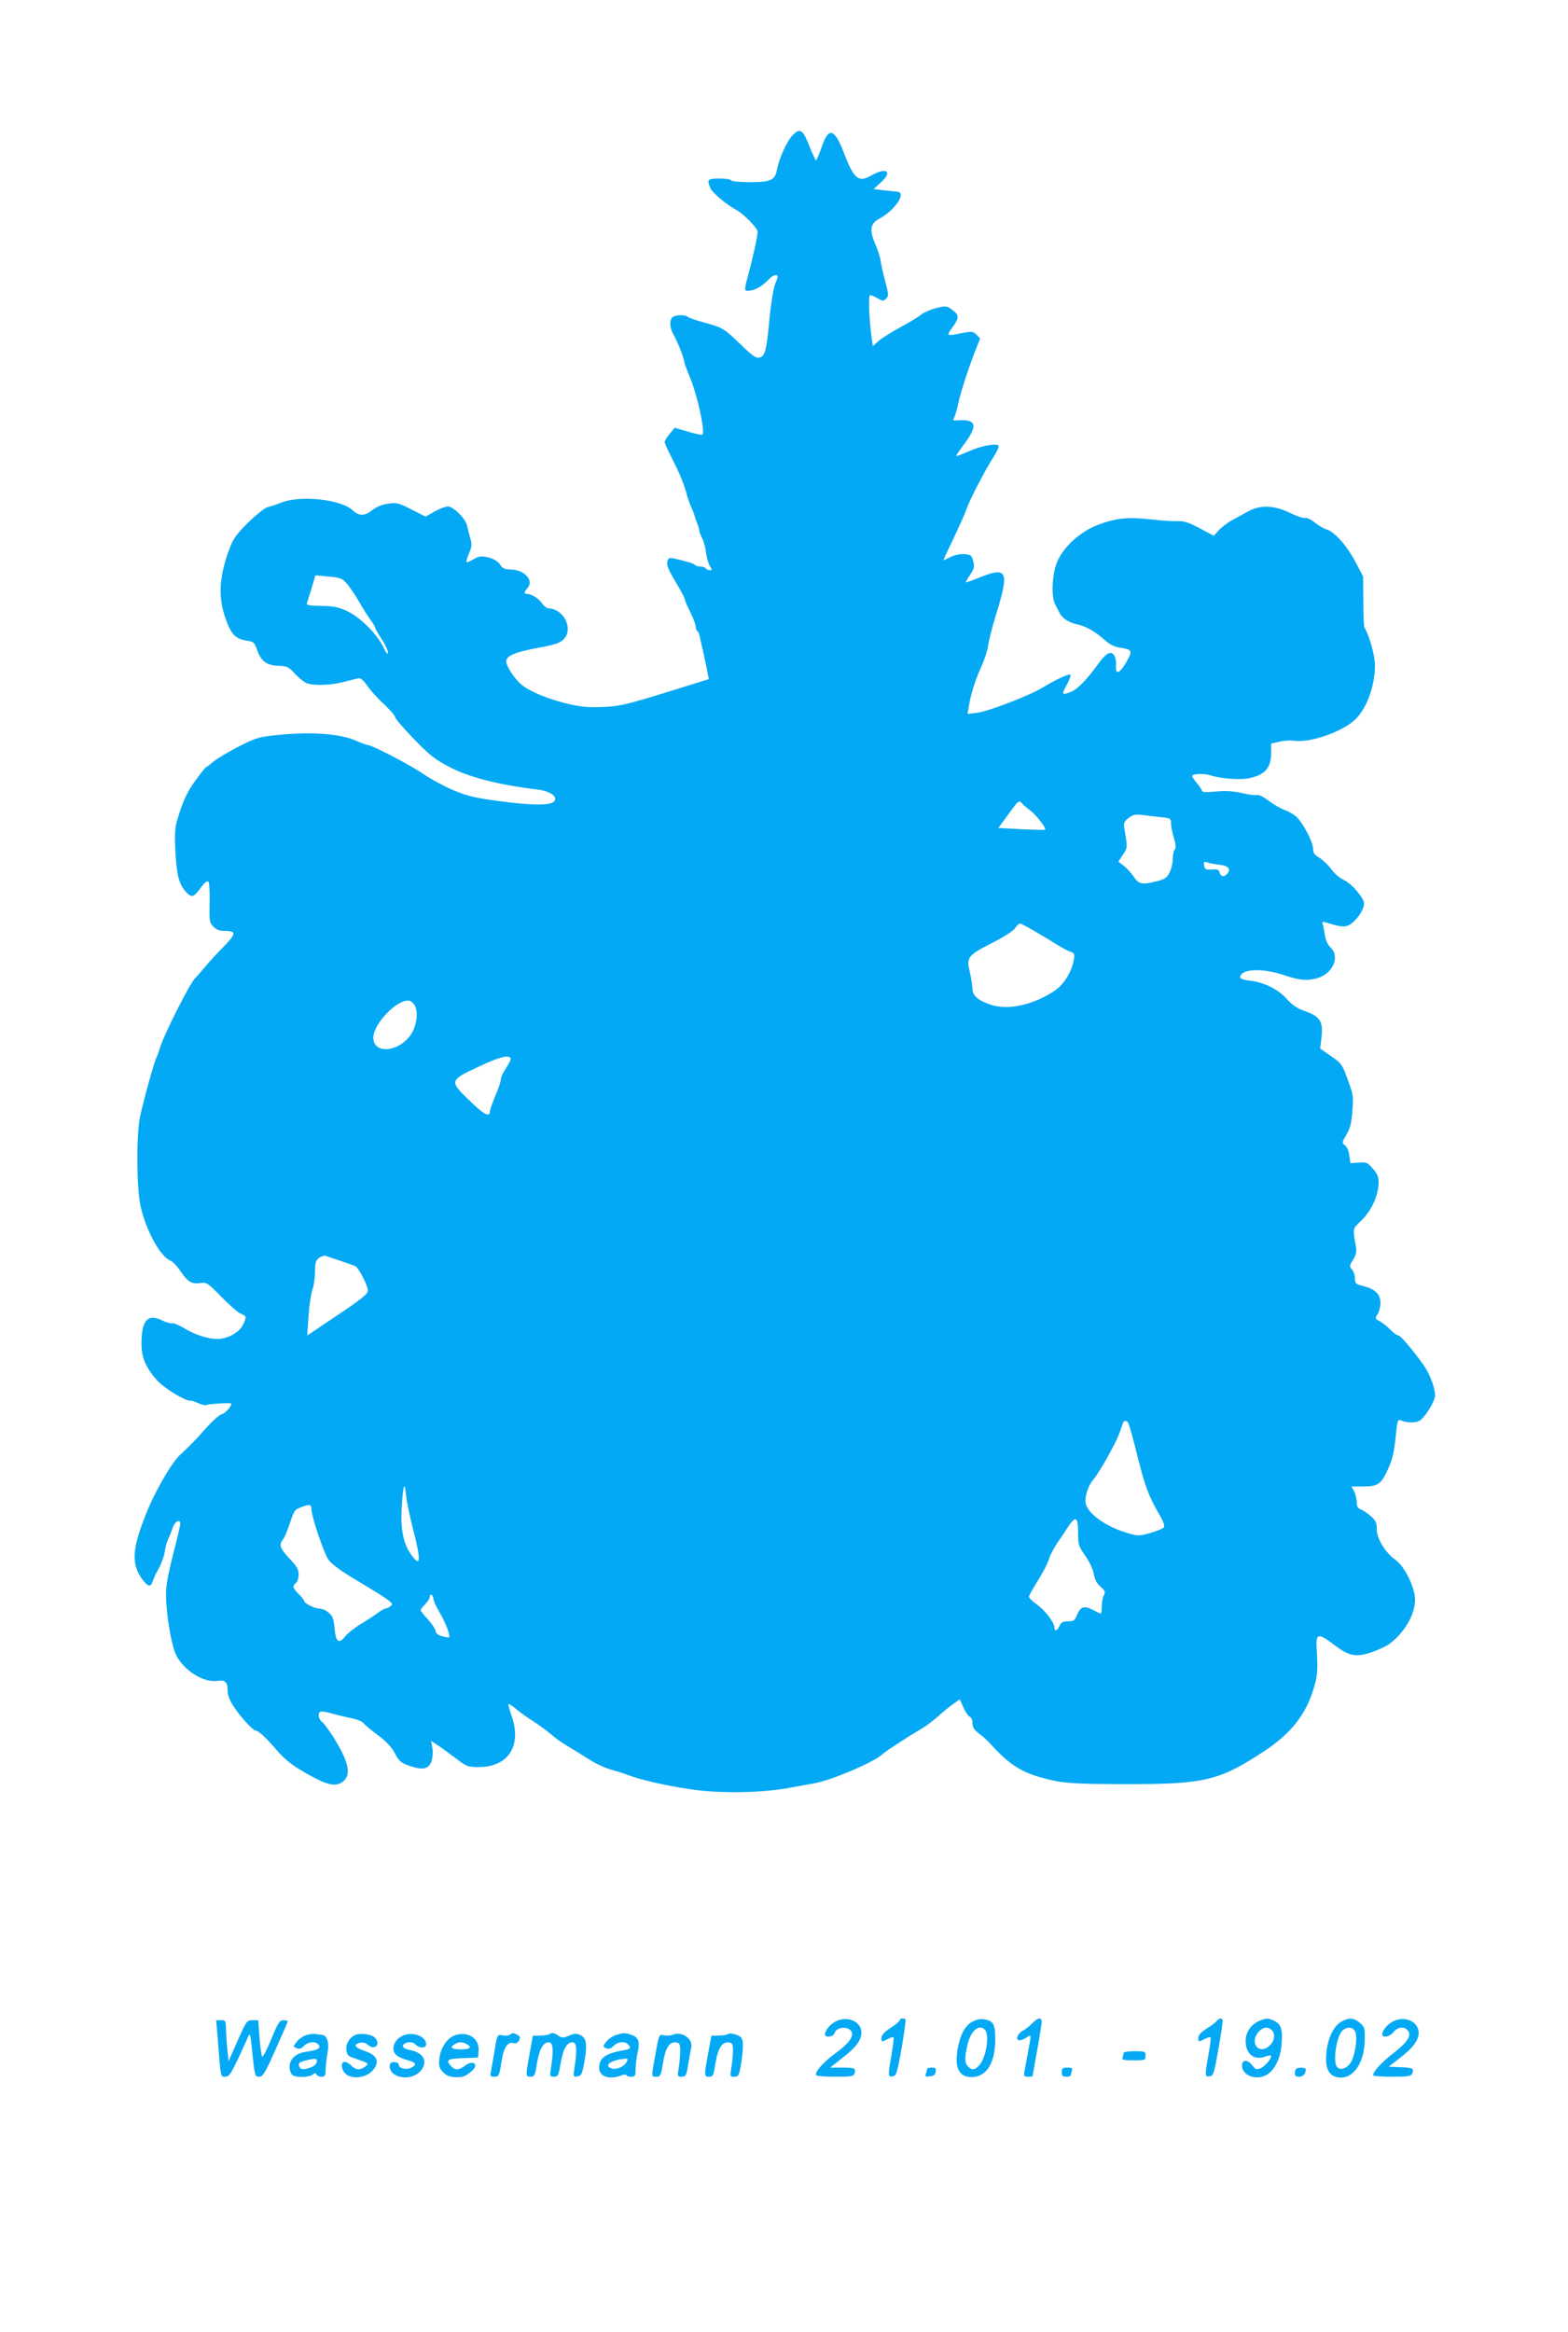 <?xml version="1.0" standalone="no"?>
<!DOCTYPE svg PUBLIC "-//W3C//DTD SVG 20010904//EN"
 "http://www.w3.org/TR/2001/REC-SVG-20010904/DTD/svg10.dtd">
<svg version="1.0" xmlns="http://www.w3.org/2000/svg"
 width="861pt" height="1280pt" viewBox="0 0 861 1280"
 preserveAspectRatio="xMidYMid meet">
<g transform="translate(0,1280) scale(0.1,-0.1)"
fill="#03a9f4" stroke="none">
<path d="M4352 12057 c-32 -33 -74 -127 -86 -190 -10 -56 -35 -67 -148 -67
-54 0 -100 4 -103 10 -3 6 -33 10 -66 10 -64 0 -69 -6 -47 -55 11 -24 87 -88
137 -115 43 -22 121 -102 121 -122 0 -24 -24 -136 -51 -235 -25 -92 -24 -93
11 -88 32 4 72 29 104 64 19 21 46 28 46 12 0 -5 -7 -25 -15 -44 -8 -20 -22
-105 -30 -190 -16 -173 -24 -202 -55 -210 -18 -5 -39 10 -102 71 -93 90 -98
93 -203 122 -44 12 -84 26 -89 31 -14 13 -70 11 -84 -3 -16 -16 -15 -54 2 -86
26 -48 55 -119 61 -148 6 -28 10 -38 35 -99 40 -97 83 -296 67 -311 -3 -3 -38
4 -78 16 l-74 22 -27 -33 c-16 -18 -28 -39 -28 -46 0 -6 17 -45 38 -85 43 -85
64 -135 82 -198 6 -25 19 -59 27 -77 8 -17 16 -37 17 -45 2 -7 8 -26 14 -41 7
-16 12 -34 12 -40 0 -7 7 -25 16 -42 8 -16 18 -52 21 -80 4 -27 13 -60 21 -72
13 -20 13 -23 -1 -23 -9 0 -19 5 -22 10 -3 6 -17 10 -30 10 -13 0 -26 4 -29 9
-5 8 -51 21 -118 36 -23 4 -29 1 -34 -19 -4 -18 7 -46 45 -109 28 -46 51 -89
51 -96 0 -6 14 -38 30 -71 17 -33 30 -68 30 -79 0 -11 4 -22 9 -25 5 -3 11
-18 14 -33 3 -16 13 -59 22 -98 8 -38 18 -84 21 -102 l6 -31 -128 -40 c-357
-111 -361 -112 -510 -114 -115 -2 -333 69 -398 130 -38 36 -76 97 -76 121 0
32 47 51 180 76 96 17 124 28 144 57 41 58 -16 158 -91 158 -10 0 -26 13 -37
28 -18 27 -58 52 -83 52 -17 0 -16 10 3 31 38 42 -15 101 -92 103 -35 1 -45 6
-58 27 -19 32 -94 55 -126 39 -11 -5 -30 -15 -41 -21 -24 -12 -24 -7 2 58 10
24 10 40 1 70 -6 21 -14 51 -17 67 -8 39 -76 106 -106 106 -13 0 -46 -13 -73
-28 l-49 -28 -77 39 c-70 36 -81 39 -128 32 -35 -4 -64 -17 -89 -36 -41 -33
-72 -33 -108 1 -62 58 -280 82 -385 43 -30 -12 -67 -24 -81 -27 -14 -3 -61
-41 -105 -83 -67 -67 -83 -89 -105 -148 -56 -151 -62 -261 -21 -379 31 -89 56
-114 118 -123 37 -5 41 -8 57 -54 22 -60 52 -82 118 -84 45 -1 54 -6 88 -43
21 -23 50 -46 65 -52 39 -15 132 -12 201 6 33 8 69 17 80 20 15 3 27 -6 50
-38 16 -24 57 -70 92 -102 35 -33 63 -66 63 -73 0 -8 46 -61 102 -119 85 -88
116 -112 193 -153 111 -58 270 -99 493 -126 58 -8 99 -33 89 -58 -11 -28 -101
-31 -288 -7 -152 20 -186 28 -269 62 -52 22 -126 62 -165 89 -67 47 -282 159
-305 159 -6 0 -35 11 -63 23 -89 41 -257 52 -455 30 -82 -9 -104 -16 -195 -63
-56 -29 -116 -65 -134 -80 -17 -15 -35 -29 -41 -31 -5 -2 -32 -36 -60 -75 -36
-49 -61 -98 -83 -165 -30 -91 -31 -98 -26 -221 7 -133 20 -183 59 -225 30 -32
42 -29 79 22 22 30 36 42 43 35 5 -5 9 -55 7 -116 -2 -98 -1 -108 20 -130 16
-17 34 -24 58 -24 71 0 70 -13 -1 -87 -37 -37 -82 -86 -100 -108 -18 -22 -44
-52 -58 -66 -30 -31 -173 -316 -191 -379 -7 -25 -16 -49 -20 -55 -9 -13 -72
-238 -90 -325 -21 -97 -19 -394 3 -492 30 -133 109 -278 164 -298 13 -5 38
-32 56 -59 38 -58 63 -72 111 -64 31 5 38 0 112 -75 43 -45 91 -86 106 -93 34
-13 34 -17 13 -62 -20 -41 -84 -77 -139 -77 -55 0 -128 24 -187 61 -28 16 -56
28 -63 25 -7 -2 -31 4 -53 15 -79 39 -113 5 -115 -118 -2 -83 23 -142 90 -215
41 -43 156 -112 180 -107 4 1 24 -5 43 -14 19 -8 38 -13 43 -10 12 7 137 14
137 8 0 -17 -34 -54 -54 -59 -12 -3 -52 -38 -87 -78 -54 -62 -84 -92 -142
-146 -45 -42 -137 -200 -185 -322 -71 -178 -80 -260 -36 -336 14 -24 34 -49
44 -54 15 -8 20 -4 30 23 6 17 16 39 21 47 21 36 41 87 44 115 2 17 10 46 18
65 9 19 21 50 27 68 12 32 40 45 40 18 0 -8 -11 -56 -24 -108 -54 -210 -59
-244 -52 -341 9 -110 32 -230 53 -272 43 -86 152 -154 228 -142 41 7 55 -7 55
-53 0 -24 11 -54 32 -86 36 -56 107 -134 123 -134 15 -1 55 -38 117 -110 43
-49 80 -79 155 -122 118 -68 166 -79 206 -48 48 38 33 107 -54 247 -24 37 -51
74 -61 81 -19 14 -24 47 -9 56 4 3 33 -1 62 -10 30 -8 79 -20 109 -26 30 -6
60 -18 67 -28 7 -9 42 -39 78 -65 46 -34 74 -64 93 -99 24 -45 33 -53 82 -70
73 -25 105 -17 120 28 6 20 8 51 4 72 l-7 38 30 -20 c17 -10 61 -43 99 -71 66
-51 72 -53 132 -53 162 0 237 114 183 276 -13 36 -21 67 -19 70 3 2 22 -11 44
-29 21 -18 64 -48 94 -67 30 -19 74 -52 98 -72 23 -21 64 -49 90 -64 26 -15
76 -46 112 -69 36 -24 92 -50 125 -59 33 -9 77 -23 97 -31 73 -28 236 -64 368
-81 155 -19 368 -15 510 11 47 9 111 20 142 26 90 15 326 115 373 159 21 19
142 98 215 140 24 14 66 46 94 71 28 25 66 56 84 68 l32 23 20 -45 c11 -25 27
-47 35 -51 9 -3 15 -18 15 -35 0 -23 9 -37 37 -58 20 -15 46 -38 57 -51 101
-112 166 -156 278 -188 115 -33 169 -37 458 -38 443 -1 525 18 773 182 144 95
225 197 269 338 23 73 25 106 18 219 -6 90 6 94 94 27 82 -63 120 -71 207 -42
35 12 76 31 93 42 86 62 146 163 146 246 0 67 -56 182 -107 219 -57 41 -103
116 -103 168 0 36 -5 48 -34 73 -19 17 -44 33 -55 37 -15 5 -21 15 -21 38 0
18 -7 44 -14 60 l-15 27 59 0 c86 0 103 11 141 94 25 55 34 94 42 174 9 88 12
102 26 96 39 -17 92 -16 113 2 34 31 78 106 78 134 0 42 -30 121 -64 168 -62
87 -127 162 -139 162 -8 0 -26 14 -43 31 -16 17 -42 37 -57 46 -27 14 -28 15
-13 38 9 13 16 42 16 64 0 47 -30 76 -97 92 -39 10 -43 14 -43 42 0 17 -7 38
-16 48 -15 17 -15 21 6 54 16 26 20 45 16 68 -19 107 -20 99 26 144 60 57 98
142 98 216 0 27 -8 46 -32 72 -28 33 -35 36 -77 33 l-46 -3 -6 43 c-3 24 -13
48 -24 55 -17 13 -17 16 8 58 21 35 28 64 33 130 6 76 4 92 -20 157 -36 101
-38 104 -101 147 l-56 39 7 58 c11 94 -6 119 -105 153 -27 9 -58 31 -83 59
-47 54 -123 92 -200 102 -37 4 -58 11 -58 19 0 47 121 53 244 11 85 -28 121
-31 178 -16 87 25 128 118 74 169 -15 14 -26 39 -31 68 -4 25 -9 52 -12 61 -5
12 -1 14 18 8 89 -27 108 -28 138 -7 36 26 71 80 71 110 0 32 -68 111 -112
131 -21 9 -52 36 -68 59 -17 23 -47 51 -66 63 -27 16 -34 26 -34 51 0 34 -56
141 -92 174 -13 12 -42 29 -65 37 -22 8 -62 31 -88 51 -26 20 -54 34 -62 31
-7 -3 -44 1 -81 10 -48 11 -89 14 -144 9 -53 -5 -78 -4 -78 4 0 5 -14 26 -30
45 -17 19 -27 37 -22 40 17 10 67 10 102 -1 60 -19 168 -26 218 -13 81 19 112
58 112 138 l0 50 43 10 c24 6 59 9 78 6 83 -13 243 38 328 105 69 55 121 188
121 309 0 52 -31 163 -57 206 -4 5 -7 70 -7 145 l-1 136 -43 82 c-47 89 -117
167 -159 177 -14 4 -43 21 -64 38 -21 17 -45 28 -53 25 -8 -3 -42 8 -77 25
-91 45 -167 48 -235 11 -28 -15 -70 -38 -93 -51 -23 -13 -54 -37 -69 -53 l-27
-30 -77 41 c-63 33 -87 41 -125 39 -27 -1 -92 4 -146 10 -123 14 -191 7 -290
-31 -101 -39 -193 -125 -226 -212 -25 -68 -29 -187 -6 -226 8 -14 18 -34 24
-46 12 -26 52 -53 94 -61 46 -9 99 -38 150 -84 34 -29 57 -41 91 -45 55 -8 63
-17 45 -52 -43 -86 -77 -107 -71 -44 2 21 -3 45 -11 56 -19 26 -45 10 -91 -54
-57 -79 -108 -132 -143 -147 -52 -21 -56 -16 -26 36 15 28 24 53 21 57 -8 7
-76 -24 -154 -71 -75 -45 -299 -131 -360 -138 l-51 -6 8 47 c11 67 34 138 69
216 17 37 33 88 36 114 4 26 21 97 40 157 79 256 68 278 -97 211 -35 -14 -64
-24 -66 -23 -1 2 9 20 24 42 22 33 25 43 17 74 -8 33 -13 36 -47 39 -24 2 -54
-4 -78 -16 -21 -11 -39 -18 -39 -17 0 1 26 58 59 126 32 68 62 135 66 149 13
43 102 216 144 281 22 34 38 66 34 72 -10 16 -97 0 -167 -32 -36 -16 -66 -27
-66 -24 0 3 18 30 40 59 84 112 74 146 -43 136 -14 -2 -16 2 -7 17 5 11 15 43
21 73 12 59 57 198 96 297 l25 63 -20 21 c-19 18 -25 19 -78 9 -88 -18 -89
-17 -55 30 39 53 39 68 0 97 -30 22 -34 23 -87 10 -30 -7 -67 -23 -81 -34 -14
-12 -66 -44 -115 -70 -49 -27 -103 -61 -121 -76 l-32 -29 -7 48 c-14 103 -19
232 -8 232 6 0 24 -8 41 -17 28 -17 32 -17 47 -2 14 15 14 22 -4 90 -11 41
-23 92 -26 115 -3 23 -17 66 -31 97 -32 74 -26 111 24 137 81 42 149 140 101
147 -8 1 -42 5 -74 8 l-59 7 42 39 c64 58 28 83 -54 36 -72 -41 -96 -21 -154
131 -50 128 -82 135 -119 25 -14 -40 -28 -73 -31 -73 -3 0 -19 34 -36 76 -37
94 -52 104 -93 61z m-2451 -2457 c15 -15 46 -61 70 -102 23 -40 53 -87 66
-104 13 -17 23 -35 23 -40 0 -5 16 -33 35 -61 19 -29 35 -62 35 -75 0 -15 -9
-5 -27 33 -37 74 -128 163 -200 196 -47 21 -74 26 -141 27 -62 1 -81 4 -77 14
2 7 14 44 26 83 l21 71 72 -7 c61 -5 75 -10 97 -35z m3755 -1248 c30 -21 91
-99 83 -106 -2 -3 -61 -1 -130 2 l-127 7 57 78 c52 72 57 76 71 59 8 -10 29
-28 46 -40z m722 -38 c49 -5 52 -8 52 -33 0 -15 7 -51 16 -80 11 -38 12 -57 5
-64 -6 -6 -11 -29 -11 -51 0 -23 -8 -57 -18 -76 -14 -28 -26 -36 -67 -47 -84
-21 -102 -18 -130 25 -14 21 -39 48 -55 60 l-29 22 25 38 c26 38 26 41 8 143
-5 31 -2 39 22 58 24 19 37 22 79 17 27 -4 74 -9 103 -12z m320 -261 c46 -5
62 -24 42 -48 -17 -21 -37 -19 -43 5 -4 16 -12 19 -44 17 -33 -2 -38 1 -41 22
-3 21 -1 23 20 16 12 -4 42 -10 66 -12z m-999 -375 c47 -28 102 -61 121 -73
19 -12 46 -26 59 -30 20 -6 22 -12 18 -40 -11 -68 -54 -138 -105 -173 -116
-78 -255 -109 -350 -78 -72 24 -102 50 -102 89 -1 18 -7 59 -15 92 -19 80 -12
90 123 159 64 32 116 66 126 81 9 14 21 25 27 25 7 0 50 -23 98 -52z m-3421
-398 c20 -39 10 -113 -23 -161 -67 -96 -205 -107 -205 -15 0 75 130 211 195
203 11 -1 25 -13 33 -27z m526 -289 c3 -5 -8 -28 -24 -52 -16 -24 -30 -53 -30
-64 0 -11 -13 -52 -30 -90 -16 -39 -30 -78 -30 -87 0 -35 -37 -14 -122 70 -99
97 -98 103 55 174 115 55 169 69 181 49z m-939 -1111 c39 -13 77 -26 85 -30
19 -8 70 -107 70 -135 0 -18 -36 -47 -166 -134 l-167 -112 7 106 c4 59 14 125
22 147 8 22 14 67 14 99 0 49 4 60 22 74 13 8 27 14 33 12 5 -2 42 -14 80 -27z
m4329 -889 c6 -9 30 -94 51 -181 42 -168 62 -222 116 -315 29 -50 36 -71 29
-80 -6 -7 -40 -21 -76 -31 -65 -17 -66 -17 -137 5 -122 39 -217 114 -217 171
0 40 20 91 45 120 13 14 48 70 79 126 48 87 62 118 82 182 4 14 20 16 28 3z
m-3925 -588 c45 -176 41 -212 -14 -133 -41 59 -56 137 -49 255 7 126 16 149
24 65 4 -36 21 -120 39 -187z m-559 112 c0 -38 67 -237 93 -276 14 -21 61 -57
124 -95 229 -138 239 -145 218 -160 -10 -8 -23 -14 -28 -14 -6 0 -24 -10 -41
-23 -17 -13 -59 -40 -93 -61 -34 -20 -73 -51 -87 -68 -35 -45 -52 -33 -59 44
-5 51 -10 67 -32 85 -14 13 -38 23 -52 23 -26 0 -83 29 -83 42 0 4 -13 21 -30
38 -34 35 -36 43 -15 60 8 7 15 28 15 47 0 27 -10 45 -50 87 -52 55 -60 78
-36 105 7 9 23 45 35 81 26 79 28 82 66 97 46 17 55 15 55 -12z m4210 -127 c0
-68 2 -75 40 -129 23 -33 42 -74 46 -99 5 -30 16 -51 37 -70 26 -23 28 -29 18
-47 -6 -12 -11 -40 -11 -63 0 -23 -3 -40 -7 -38 -5 2 -24 12 -45 22 -45 23
-65 16 -84 -29 -12 -31 -19 -35 -49 -35 -28 0 -38 -5 -47 -25 -12 -28 -28 -33
-28 -10 0 28 -49 93 -95 126 -25 18 -45 37 -45 44 0 6 23 47 50 90 28 44 55
97 60 117 6 20 27 61 47 90 20 29 48 70 61 91 39 58 52 49 52 -35z m-3540
-366 c0 -9 16 -43 34 -74 32 -53 60 -127 52 -136 -2 -2 -19 1 -37 6 -23 5 -35
15 -37 29 -2 11 -21 40 -43 64 -21 23 -39 46 -39 50 0 5 11 19 25 33 14 14 25
32 25 41 0 9 5 13 10 10 6 -3 10 -14 10 -23z"/>
<path d="M4594 1706 c-32 -14 -64 -51 -64 -73 0 -21 47 -15 53 7 9 35 80 39
94 5 10 -27 -18 -64 -89 -116 -66 -49 -108 -95 -108 -118 0 -7 35 -11 104 -11
94 0 104 2 109 19 7 28 1 31 -71 31 l-64 0 71 56 c73 57 101 95 101 137 0 58
-73 92 -136 63z"/>
<path d="M4940 1710 c0 -5 -22 -25 -50 -42 -35 -24 -50 -40 -50 -56 0 -22 1
-22 31 -7 17 9 33 14 35 12 3 -3 -2 -45 -10 -93 -21 -119 -21 -126 6 -122 20
3 24 16 49 155 14 84 24 155 21 158 -9 9 -32 5 -32 -5z"/>
<path d="M5341 1703 c-41 -21 -67 -68 -82 -148 -19 -104 6 -157 76 -157 81 0
129 75 130 204 0 86 -9 104 -60 113 -19 4 -43 -1 -64 -12z m67 -45 c27 -27 7
-155 -31 -195 -24 -27 -40 -29 -61 -7 -19 18 -20 45 -5 113 17 81 63 123 97
89z"/>
<path d="M5669 1694 c-13 -14 -36 -32 -50 -40 -32 -16 -46 -54 -20 -54 9 0 27
7 39 16 26 18 26 20 7 -81 -8 -44 -17 -92 -20 -107 -4 -24 -1 -28 20 -28 14 0
25 1 25 3 0 1 11 65 25 141 14 77 25 148 25 158 0 26 -23 22 -51 -8z"/>
<path d="M6680 1705 c-6 -8 -32 -27 -56 -42 -31 -20 -44 -35 -44 -51 0 -22 1
-22 31 -7 17 9 33 14 36 11 3 -3 -2 -45 -11 -93 -21 -118 -21 -125 6 -121 21
3 25 15 49 153 15 83 25 153 22 158 -7 11 -19 8 -33 -8z"/>
<path d="M6914 1706 c-46 -20 -74 -62 -74 -110 0 -71 46 -108 106 -86 15 6 29
8 32 6 9 -10 -29 -57 -55 -69 -23 -10 -28 -8 -48 17 -25 32 -55 30 -55 -3 0
-54 76 -83 135 -51 42 23 77 91 82 165 7 83 -1 111 -37 130 -35 18 -46 18 -86
1z m71 -52 c20 -21 13 -62 -17 -86 -58 -50 -109 22 -56 79 25 27 50 29 73 7z"/>
<path d="M7362 1700 c-41 -25 -72 -92 -79 -171 -7 -72 9 -114 47 -128 88 -30
162 61 164 202 1 63 -1 71 -27 93 -34 29 -62 30 -105 4z m79 -51 c13 -25 5
-105 -16 -156 -17 -40 -57 -62 -80 -43 -31 25 -5 187 33 209 27 16 50 13 63
-10z"/>
<path d="M7654 1706 c-32 -14 -64 -51 -64 -73 0 -22 41 -14 62 12 22 28 59 33
78 9 23 -27 -1 -65 -79 -125 -65 -50 -111 -100 -111 -121 0 -5 47 -8 104 -8
85 0 105 3 110 16 11 30 6 33 -61 36 l-68 3 63 49 c70 53 102 97 102 137 0 60
-72 94 -136 65z"/>
<path d="M1194 1628 c19 -240 16 -228 43 -228 21 0 30 14 70 98 25 53 50 108
56 122 9 22 12 15 19 -55 17 -165 17 -165 42 -165 19 0 32 20 89 149 37 82 67
152 67 155 0 3 -11 6 -24 6 -21 0 -29 -13 -67 -105 -24 -58 -46 -100 -50 -94
-4 7 -10 54 -14 105 l-7 94 -32 0 c-30 0 -33 -3 -81 -112 l-50 -113 -6 60 c-4
33 -7 84 -8 113 -1 49 -2 52 -27 52 l-27 0 7 -82z"/>
<path d="M1683 1629 c-17 -5 -41 -21 -53 -36 -21 -27 -21 -28 -2 -36 15 -7 25
-4 41 12 24 24 63 27 80 7 16 -19 -6 -31 -67 -39 -56 -7 -92 -39 -92 -83 0
-17 7 -37 15 -44 19 -16 92 -15 112 2 13 10 17 10 20 1 3 -7 15 -13 28 -13 20
0 23 5 23 43 1 23 6 65 11 92 10 52 -4 95 -32 95 -6 0 -21 2 -32 4 -11 3 -34
0 -52 -5z m57 -143 c0 -19 -22 -35 -58 -42 -24 -5 -33 -2 -38 10 -8 21 -3 26
38 36 50 12 58 11 58 -4z"/>
<path d="M1964 1633 c-37 -7 -66 -47 -62 -84 3 -30 8 -36 48 -49 78 -27 77
-27 56 -44 -27 -21 -52 -20 -76 4 -36 36 -64 24 -48 -21 20 -58 127 -56 171 3
32 43 15 77 -47 98 -57 19 -69 36 -31 46 18 4 32 1 45 -11 38 -34 74 5 37 41
-14 14 -64 23 -93 17z"/>
<path d="M2213 1626 c-51 -23 -70 -78 -35 -109 9 -8 36 -20 60 -26 47 -13 53
-25 21 -41 -26 -14 -69 -5 -69 15 0 9 -10 15 -25 15 -20 0 -25 -5 -25 -23 0
-63 111 -83 164 -31 50 51 27 105 -51 120 -38 7 -52 22 -32 35 21 13 46 11 63
-6 21 -21 56 -19 56 3 0 44 -73 71 -127 48z"/>
<path d="M2503 1629 c-45 -13 -82 -66 -90 -126 -5 -42 -2 -53 18 -76 23 -25
45 -32 100 -29 27 2 79 43 79 62 0 21 -30 22 -56 1 -33 -26 -56 -27 -77 -3
-31 34 -21 41 66 44 l82 3 3 36 c6 67 -55 109 -125 88z m58 -49 c33 -18 21
-30 -31 -30 -51 0 -64 11 -32 29 22 13 39 13 63 1z"/>
<path d="M2800 1631 c-8 -6 -26 -7 -41 -4 -30 6 -28 9 -49 -117 -6 -36 -13
-75 -15 -87 -5 -19 -1 -23 19 -23 26 0 27 2 42 95 11 69 34 99 66 89 10 -3 21
3 28 15 8 16 7 22 -9 31 -24 12 -22 12 -41 1z"/>
<path d="M3017 1633 c-4 -3 -26 -7 -49 -7 l-42 -1 -17 -95 c-24 -128 -23 -130
5 -130 21 0 24 6 35 76 13 79 37 118 69 112 19 -4 22 -47 8 -135 -8 -51 -7
-53 16 -53 22 0 25 6 37 76 13 79 37 118 69 112 19 -4 21 -45 7 -136 -8 -53
-7 -54 16 -50 21 3 25 11 37 73 18 100 13 137 -20 153 -23 11 -33 10 -64 -3
-32 -13 -38 -13 -57 0 -23 16 -40 19 -50 8z"/>
<path d="M3383 1629 c-17 -5 -41 -21 -53 -36 -21 -27 -21 -28 -2 -36 15 -7 25
-4 41 12 23 23 60 28 79 9 20 -20 14 -27 -25 -33 -98 -17 -133 -42 -133 -96 0
-46 50 -66 113 -45 20 8 37 10 37 5 0 -5 11 -9 25 -9 23 0 25 4 25 43 0 23 5
62 11 87 14 60 6 86 -32 99 -37 13 -42 13 -86 0z m57 -149 c-13 -25 -55 -43
-81 -35 -48 16 -3 48 74 54 15 1 16 -2 7 -19z"/>
<path d="M3695 1631 c-11 -5 -32 -7 -47 -4 -30 6 -28 13 -53 -126 -19 -105
-19 -101 9 -101 23 0 25 6 37 77 13 83 35 116 72 111 19 -3 22 -9 22 -48 0
-25 -4 -66 -8 -92 -8 -46 -7 -48 16 -48 23 0 26 6 36 68 6 37 14 79 17 93 9
48 -52 90 -101 70z"/>
<path d="M3997 1634 c-4 -4 -26 -8 -49 -8 l-42 -1 -17 -95 c-24 -128 -23 -130
5 -130 21 0 24 6 35 76 14 83 37 117 74 112 19 -3 22 -9 22 -48 -1 -25 -5 -66
-9 -92 -8 -47 -8 -48 16 -48 23 0 26 5 37 69 14 90 14 136 -2 149 -17 14 -61
25 -70 16z"/>
<path d="M6170 1531 c0 -5 -3 -16 -6 -25 -5 -14 4 -16 60 -16 64 0 66 1 66 25
0 24 -3 25 -60 25 -33 0 -60 -4 -60 -9z"/>
<path d="M5090 1441 c0 -5 -3 -17 -6 -26 -6 -13 -1 -16 22 -13 21 2 30 9 32
26 3 18 -1 22 -22 22 -14 0 -26 -4 -26 -9z"/>
<path d="M5830 1425 c0 -20 5 -25 25 -25 14 0 25 4 25 9 0 5 3 16 6 25 5 13
-1 16 -25 16 -26 0 -31 -4 -31 -25z"/>
<path d="M7117 1443 c-4 -3 -7 -15 -7 -25 0 -12 7 -18 24 -18 22 0 36 16 36
41 0 10 -43 12 -53 2z"/>
</g>
</svg>
